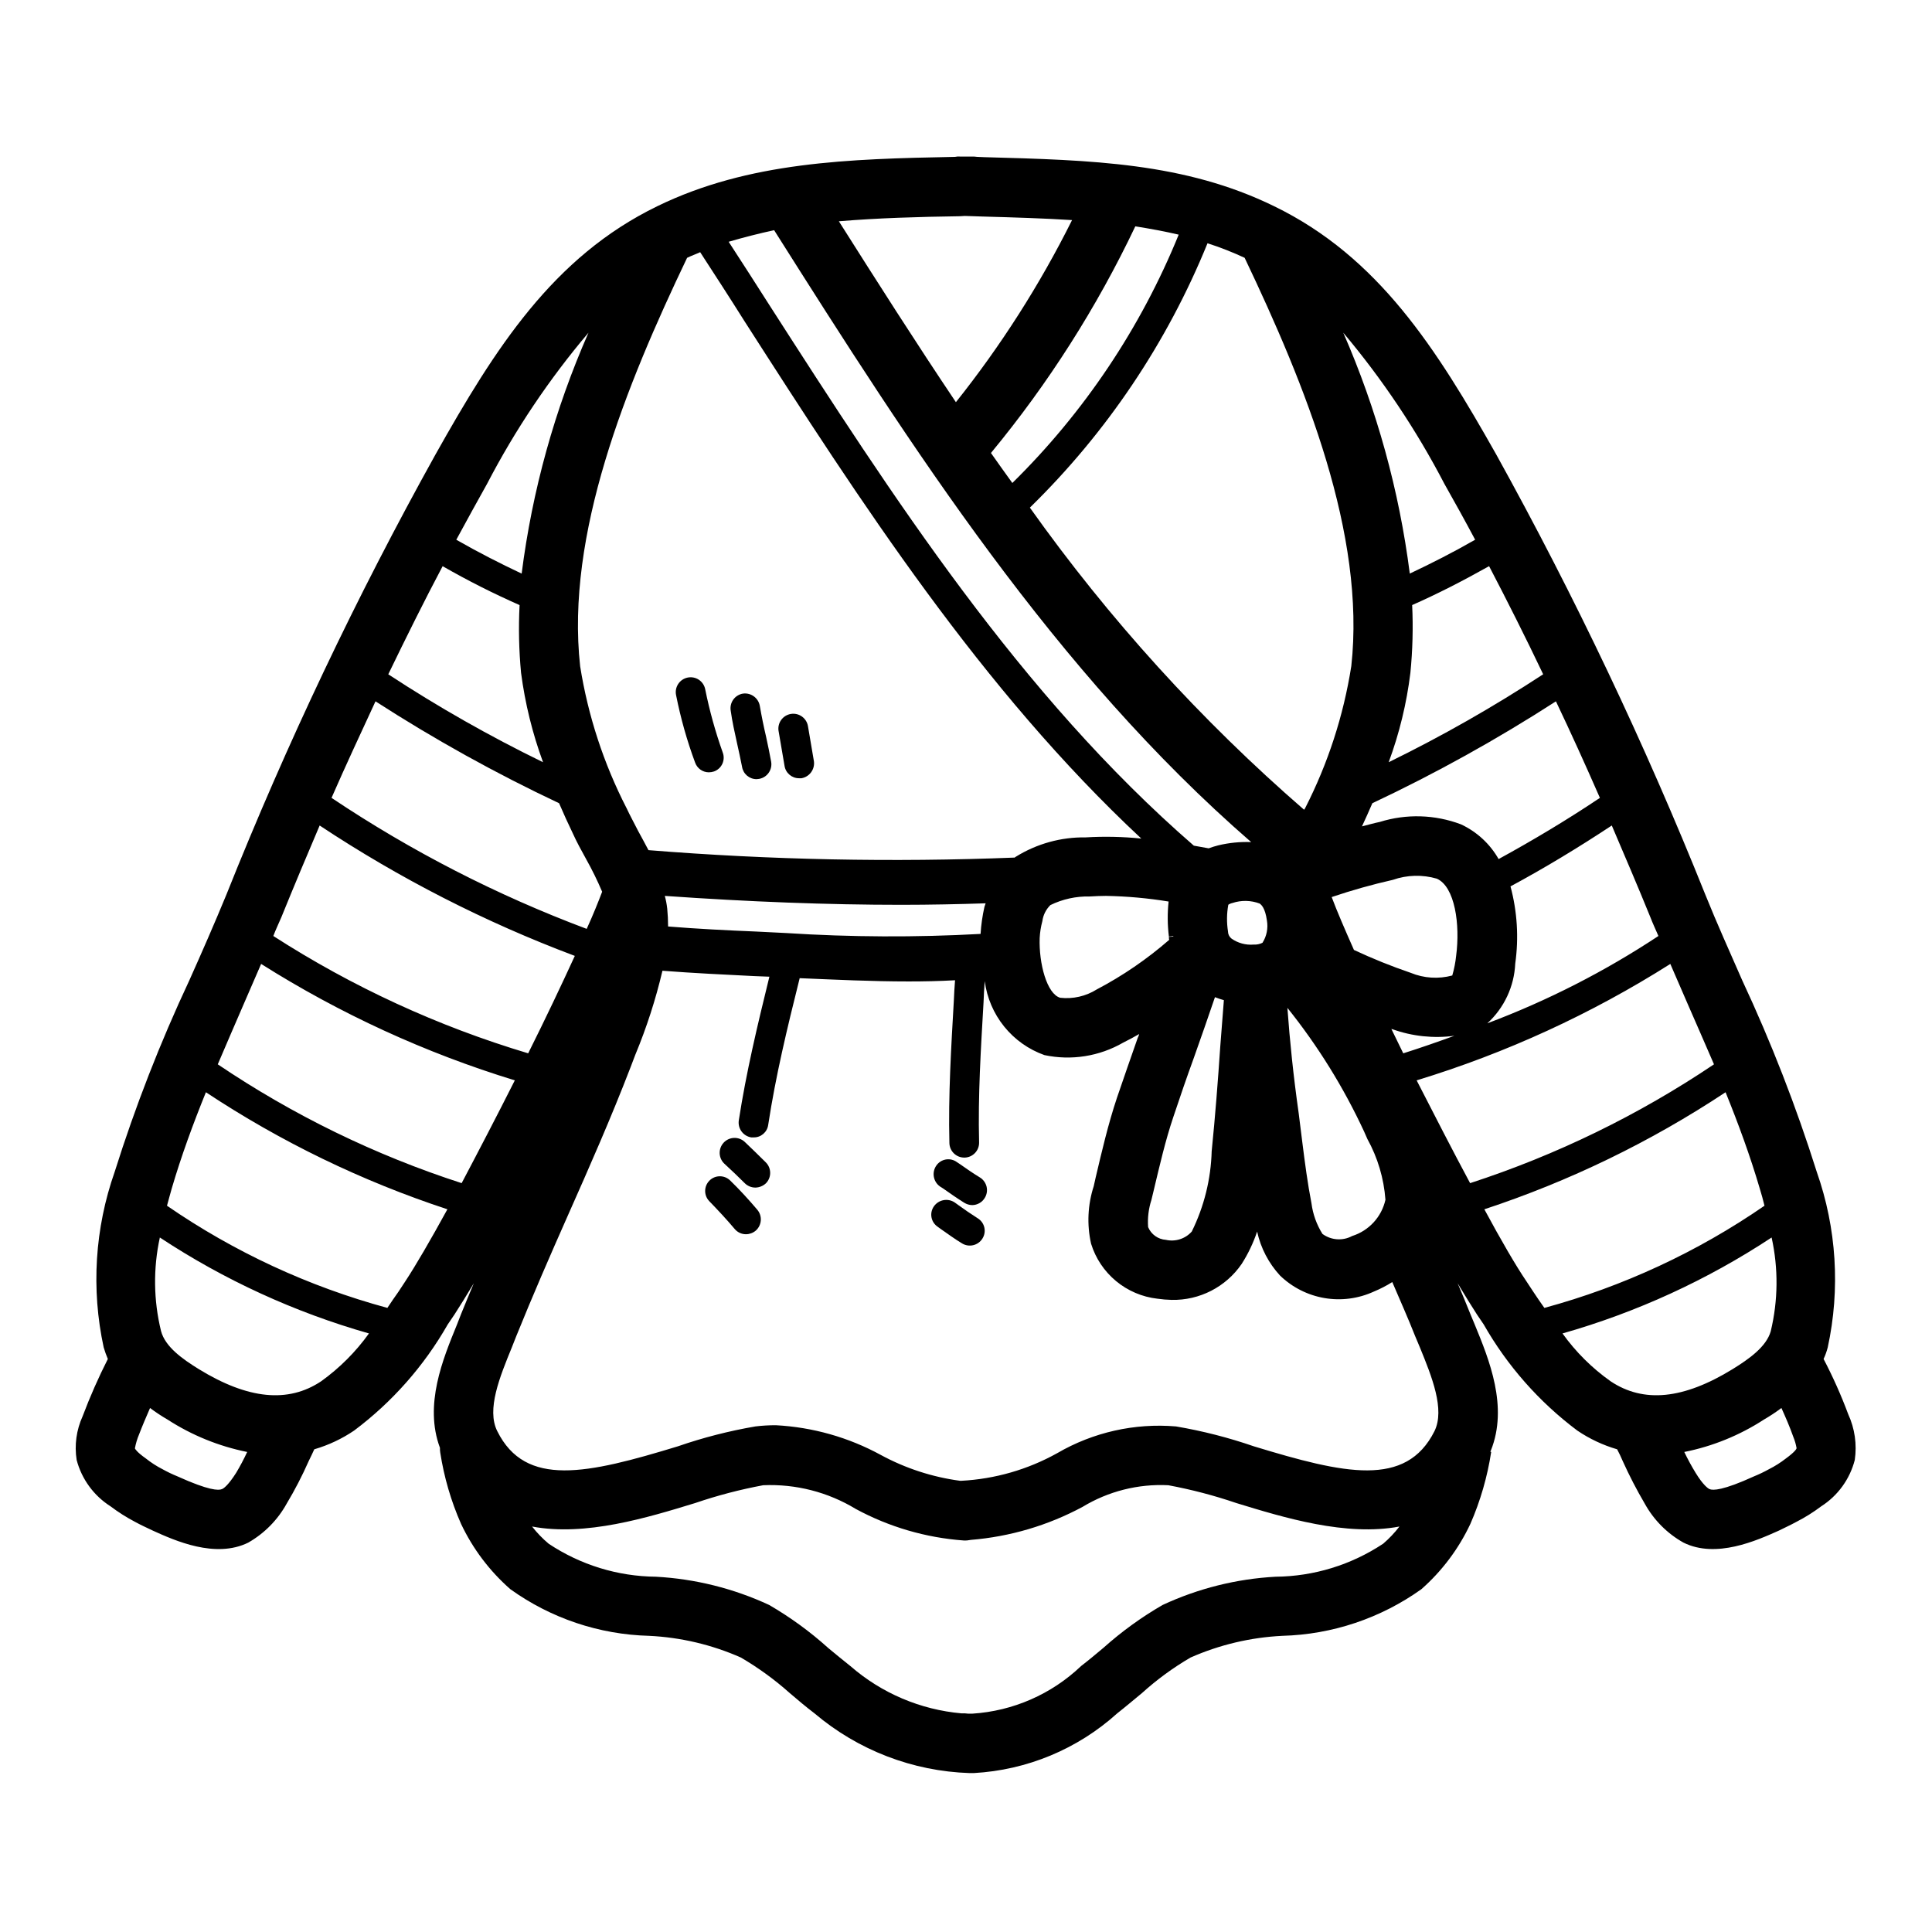 <?xml version="1.0" encoding="UTF-8"?>
<!-- Uploaded to: ICON Repo, www.svgrepo.com, Generator: ICON Repo Mixer Tools -->
<svg fill="#000000" width="800px" height="800px" version="1.1" viewBox="144 144 512 512" xmlns="http://www.w3.org/2000/svg">
 <g>
  <path d="m633.8 518.79c-1.867-5.016-4.051-9.906-6.531-14.645 0.461-0.984 0.828-2.016 1.102-3.07 3.352-15.477 2.344-31.582-2.914-46.523-5.465-17.34-12.066-34.301-19.758-50.773-3.305-7.559-6.691-15.035-9.762-22.672-16.035-40-34.543-78.965-55.418-116.66-15.824-28.023-31.172-52.348-58.883-65.809-23.695-11.57-48.336-12.203-76.832-12.988l-1.812-0.078c-0.52-0.07-1.047-0.094-1.574-0.082h-2.914 0.004c-0.473-0.051-0.953-0.023-1.418 0.082-28.102 0.551-54.633 1.258-78.879 13.066-27.711 13.461-43.059 37.785-58.805 65.809-20.938 37.668-39.449 76.637-55.418 116.66-3.148 7.637-6.453 15.191-9.84 22.75-7.707 16.441-14.309 33.375-19.758 50.695-5.258 14.941-6.269 31.047-2.914 46.523 0.309 1.047 0.676 2.07 1.102 3.07-2.504 4.938-4.738 10.012-6.691 15.195-1.648 3.617-2.195 7.641-1.574 11.57 1.336 5.078 4.543 9.465 8.977 12.281 2.035 1.539 4.195 2.906 6.453 4.094 1.574 0.867 3.148 1.574 4.801 2.363 5.746 2.598 16.531 7.477 25.27 3.148v-0.004c4.266-2.441 7.777-6.008 10.156-10.312 2.172-3.625 4.117-7.387 5.824-11.254 0.551-1.102 1.023-2.125 1.496-3.148 3.754-1.094 7.312-2.766 10.551-4.961 10.102-7.57 18.543-17.137 24.797-28.102l1.812-2.676c1.418-2.203 3.148-4.961 5.117-8.266-1.18 2.754-2.281 5.512-3.387 8.188l-1.102 2.832c-3.699 9.055-8.738 21.176-4.488 32.59-0.016 0.422 0.012 0.844 0.078 1.258 1.004 6.512 2.856 12.863 5.512 18.895 3.121 6.606 7.57 12.5 13.066 17.316 10.738 7.711 23.547 12.016 36.762 12.359 8.395 0.402 16.641 2.348 24.324 5.746 4.633 2.711 8.984 5.875 12.988 9.449 2.125 1.812 4.25 3.621 6.535 5.352 11.52 9.758 26 15.336 41.09 15.824h1.105c14.109-0.777 27.527-6.359 38.02-15.824 2.203-1.73 4.328-3.543 6.535-5.352 3.965-3.59 8.289-6.754 12.91-9.449 7.688-3.387 15.934-5.336 24.324-5.746 13.238-0.355 26.066-4.66 36.84-12.359 5.473-4.82 9.891-10.715 12.988-17.316 2.656-6.086 4.508-12.488 5.512-19.051l-0.234-0.078c0.078-0.078 0.078-0.234 0.156-0.316 4.644-11.652-0.473-24.09-4.25-33.297l-1.18-2.832c-1.102-2.754-2.203-5.434-3.387-8.188 1.969 3.305 3.699 6.062 5.117 8.266l1.812 2.676h-0.004c6.254 10.965 14.691 20.531 24.797 28.102 3.238 2.195 6.797 3.867 10.551 4.961 0.551 1.023 1.023 2.047 1.496 3.148 1.738 3.852 3.684 7.609 5.824 11.254 2.387 4.324 5.93 7.894 10.234 10.312 8.66 4.328 19.445-0.551 25.27-3.148 1.574-0.789 3.148-1.496 4.723-2.363v0.004c2.289-1.176 4.477-2.547 6.531-4.094 4.414-2.82 7.59-7.211 8.898-12.281 0.605-4.125 0.004-8.336-1.734-12.121zm-52.426-131.7c0.629 1.652 1.418 3.305 2.125 4.961v-0.004c-14.199 9.391-29.41 17.152-45.344 23.145 4.469-4.086 7.129-9.777 7.398-15.824 0.965-6.836 0.535-13.797-1.258-20.465 9.055-4.879 18.027-10.312 26.844-16.137 3.383 7.949 6.848 15.977 10.234 24.324zm-13.383-31.645c-8.816 5.902-17.789 11.258-26.844 16.215-2.293-4.035-5.789-7.258-10-9.211-6.891-2.598-14.453-2.82-21.488-0.629-1.574 0.316-3.148 0.789-4.723 1.18 0.945-1.969 1.812-4.016 2.754-6.141 16.797-7.914 33.047-16.934 48.648-27 3.938 8.266 7.793 16.766 11.652 25.582zm-39.125 47.074v-0.004c-3.652 0.984-7.523 0.738-11.02-0.707-5.117-1.746-10.137-3.769-15.035-6.062-2.441-5.512-4.488-10.234-5.902-14.012h-0.004c5.324-1.801 10.734-3.324 16.219-4.566 3.754-1.316 7.828-1.426 11.648-0.312 4.801 2.125 6.219 12.121 5.117 20.469v-0.004c-0.184 1.762-0.523 3.5-1.023 5.195zm0.551 15.98c-4.328 1.574-8.816 3.148-13.539 4.644-1.023-2.125-2.125-4.328-3.148-6.453 0.078 0 0.234 0.078 0.316 0.078l-0.004-0.004c5.242 1.871 10.859 2.465 16.375 1.73zm-18.262 43.453c-1.016 4.543-4.375 8.203-8.816 9.602-2.512 1.352-5.574 1.137-7.875-0.551-1.539-2.461-2.535-5.227-2.91-8.109-1.023-5.273-1.73-10.629-2.441-16.297l-0.945-7.559c-1.418-9.996-2.363-19.207-2.992-27.945v0.004c8.066 10.059 14.883 21.055 20.312 32.746l0.867 1.969h-0.004c2.754 4.969 4.391 10.477 4.805 16.141zm41.801-139.26c-13.148 8.613-26.82 16.395-40.938 23.301 2.828-7.648 4.758-15.602 5.75-23.695 0.59-5.961 0.75-11.961 0.469-17.949 6.613-2.914 13.383-6.375 20.387-10.312 4.805 9.211 9.609 18.738 14.332 28.656zm-26.215-50.539c2.754 4.879 5.512 9.84 8.188 14.879-5.902 3.387-11.652 6.297-17.32 8.973-2.809-22.012-8.746-43.508-17.633-63.84 10.359 12.309 19.336 25.719 26.766 39.988zm-52.898-59.828c16.137 33.852 32.117 73.289 28.262 108.24h-0.004c-2.055 13.082-6.176 25.758-12.199 37.551-0.078 0.172-0.184 0.332-0.316 0.469-27.32-23.699-51.711-50.574-72.66-80.059 20.344-19.863 36.371-43.715 47.078-70.059 3.356 1.078 6.641 2.367 9.84 3.856zm-4.328 171.45h-0.004c0.121-0.094 0.254-0.176 0.395-0.234 0.227-0.105 0.465-0.184 0.707-0.238 2.359-0.785 4.922-0.73 7.242 0.16 0.395 0.316 1.418 1.102 1.891 4.488v-0.004c0.355 2.047-0.066 4.152-1.18 5.906-0.734 0.359-1.547 0.52-2.363 0.473-2.066 0.168-4.125-0.391-5.824-1.574-0.566-0.438-0.914-1.098-0.945-1.812v-0.078c-0.371-2.348-0.348-4.746 0.078-7.086zm-13.148-177.59c-10.062 24.711-25.062 47.105-44.086 65.812-1.891-2.598-3.777-5.273-5.668-7.949v-0.004c15.18-18.367 28.031-38.539 38.258-60.062 3.938 0.629 7.797 1.34 11.496 2.203zm-58.016-4.879 1.34-0.078 4.723 0.156c8.422 0.234 16.215 0.473 23.695 0.945h-0.004c-8.539 17.121-18.855 33.293-30.781 48.254-10.629-15.824-20.859-31.883-31.016-47.941 10.312-0.863 21.098-1.18 32.039-1.336zm-49.199 3.699c36.523 57.781 74.465 117.06 126.42 162.16-2.938-0.117-5.879 0.176-8.738 0.867-0.855 0.215-1.695 0.477-2.519 0.785-1.258-0.234-2.598-0.473-3.938-0.707-45.973-39.91-79.824-92.418-112.49-143.27-3.543-5.59-7.164-11.18-10.785-16.766 3.938-1.156 7.953-2.18 12.047-3.074zm104.62 187.2 1.258-0.156c-0.078 0.078-0.156 0.078-0.156 0.156l-1.102 0.078c-0.016 0.262 0.012 0.527 0.078 0.785-5.871 5.113-12.316 9.527-19.207 13.148-2.887 1.809-6.301 2.586-9.684 2.203-3.543-1.023-5.668-9.133-5.434-15.824 0.078-1.516 0.316-3.019 0.711-4.484 0.215-1.617 0.965-3.109 2.125-4.254 3.231-1.578 6.793-2.363 10.391-2.281 1.418-0.078 2.914-0.156 4.328-0.156 5.566 0.098 11.117 0.598 16.613 1.496-0.336 3.086-0.309 6.203 0.078 9.289zm-4.644 69.824 0.551-2.281c1.652-6.926 3.148-13.461 5.273-19.758 1.73-5.195 3.543-10.469 5.434-15.664 1.891-5.352 3.777-10.707 5.59-16.059 0.789 0.316 1.574 0.551 2.363 0.789-0.316 4.016-0.629 8.109-0.945 12.121-0.629 9.289-1.34 18.5-2.281 27.867l-0.004-0.004c-0.199 7.406-2 14.684-5.277 21.332-1.711 1.926-4.332 2.769-6.848 2.203-2.09-0.137-3.918-1.449-4.723-3.383-0.172-2.422 0.121-4.856 0.867-7.164zm-123.04-249.7c1.102-0.551 2.281-0.945 3.465-1.496 3.938 6.062 7.871 12.121 11.73 18.262 30.859 48.098 62.82 97.613 105.17 137.13l-0.004 0.004c-4.891-0.5-9.816-0.605-14.723-0.312-6.527-0.102-12.949 1.672-18.5 5.117-0.117 0.059-0.223 0.137-0.312 0.234-32.367 1.281-64.777 0.625-97.062-1.969-0.945-1.73-1.812-3.465-2.754-5.117-1.023-2.047-2.125-4.016-3.07-6.062l-0.004 0.004c-6.051-11.789-10.195-24.465-12.277-37.551-3.859-34.953 12.121-74.312 28.34-108.24zm79.113 171.06c-0.078 0.316-0.234 0.629-0.316 0.945-0.531 2.359-0.875 4.754-1.023 7.164-17.176 0.945-34.395 0.867-51.562-0.234l-7.949-0.395c-7.637-0.316-15.508-0.707-23.301-1.34 0-1.574-0.078-3.227-0.234-4.801h-0.004c-0.125-1.117-0.336-2.223-0.629-3.305 22.434 1.574 43.297 2.363 62.738 2.363 7.637-0.004 15.039-0.16 22.281-0.398zm-132.09-111.23c7.43-14.289 16.434-27.703 26.844-39.988-8.945 20.316-14.91 41.82-17.711 63.84-5.668-2.676-11.414-5.59-17.32-8.973 2.754-5.039 5.434-9.996 8.188-14.879zm-11.809 21.883v0.004c6.609 3.793 13.414 7.234 20.391 10.309-0.305 5.984-0.172 11.984 0.391 17.949 1.059 8.09 3.012 16.039 5.828 23.695-14.152-6.891-27.852-14.672-41.016-23.301 4.805-9.918 9.527-19.445 14.406-28.652zm-17.789 35.816v0.004c15.602 10.066 31.852 19.086 48.648 27 1.18 2.754 2.441 5.512 3.621 7.949 1.023 2.281 2.281 4.566 3.543 6.848v0.004c1.574 2.805 2.992 5.695 4.25 8.66-1.023 2.676-2.363 6.062-4.094 9.84-23.805-8.926-46.496-20.574-67.621-34.719 3.859-8.816 7.793-17.238 11.652-25.582zm-24.957 57.234c3.387-8.344 6.769-16.375 10.156-24.324 21.164 14.031 43.852 25.625 67.621 34.555-3.543 7.715-7.793 16.688-12.359 25.82-23.863-7.137-46.602-17.605-67.543-31.094 0.629-1.652 1.418-3.305 2.125-4.957zm-11.965 147.21c-2.047 3.227-3.305 4.172-3.777 4.328-0.867 0.395-3.465 0.395-11.809-3.387-1.348-0.547-2.664-1.18-3.938-1.887-1.559-0.797-3.035-1.746-4.406-2.836-2.441-1.73-2.832-2.519-2.914-2.676 0.23-1.27 0.602-2.512 1.102-3.699 0.867-2.281 1.891-4.644 2.914-7.008 1.488 1.117 3.039 2.141 4.644 3.07 6.43 4.16 13.59 7.07 21.098 8.582-0.875 1.887-1.848 3.723-2.914 5.512zm22.516-24.246c-8.738 5.824-19.363 4.801-32.434-3.227-4.328-2.676-8.895-5.902-9.996-10.078-1.996-8.133-2.102-16.617-0.316-24.797 17.066 11.258 35.754 19.832 55.418 25.426-3.508 4.887-7.789 9.168-12.672 12.676zm22.277-26.449-1.812 2.754c-1.023 1.418-1.969 2.832-2.914 4.25h0.004c-20.863-5.66-40.613-14.816-58.41-27.078 0.395-1.574 0.867-3.07 1.258-4.566 2.519-8.582 5.668-17.16 9.055-25.504v-0.004c19.852 13.148 41.375 23.582 64 31.016-4.488 8.188-8.426 14.957-11.18 19.129zm14.957-26.055v-0.004c-22.914-7.414-44.668-18.016-64.629-31.488 2.281-5.352 4.566-10.629 6.848-15.902 1.574-3.543 3.07-7.164 4.644-10.707v0.004c20.941 13.223 43.547 23.602 67.227 30.855-4.723 9.367-9.602 18.738-14.09 27.238zm244.19 95.562c-8.453 5.609-18.355 8.645-28.5 8.738-10.355 0.562-20.508 3.102-29.914 7.477-5.598 3.231-10.844 7.031-15.664 11.336-1.969 1.652-3.938 3.305-5.984 4.879l0.004 0.004c-7.828 7.449-18.027 11.91-28.812 12.594h-0.473c-0.473 0.016-0.949-0.012-1.418-0.078h-0.945c-10.887-0.961-21.195-5.34-29.441-12.516-1.969-1.574-4.016-3.227-5.984-4.879l0.004-0.004c-4.789-4.305-10.016-8.105-15.586-11.336-9.434-4.379-19.613-6.914-29.992-7.477-10.121-0.094-19.996-3.129-28.418-8.738-1.625-1.363-3.106-2.894-4.41-4.566 14.168 2.676 30.621-2.363 43.219-6.219 5.887-2.008 11.91-3.586 18.027-4.723 8.629-0.379 17.176 1.812 24.559 6.297 8.828 4.773 18.566 7.617 28.574 8.344 0.637 0.031 1.27-0.023 1.891-0.156 10.363-0.844 20.438-3.82 29.598-8.738 6.84-4.148 14.766-6.152 22.75-5.746 6.117 1.137 12.141 2.715 18.027 4.723 12.594 3.856 29.047 8.895 43.219 6.219-1.281 1.668-2.731 3.199-4.328 4.566zm13.617-29.836c-7.559 15.035-23.852 11.336-47.863 4.016-6.719-2.316-13.617-4.082-20.625-5.273-10.973-0.93-21.969 1.543-31.488 7.086-7.805 4.348-16.5 6.852-25.426 7.32h-0.312c-7.367-0.984-14.488-3.305-21.02-6.852-8.559-4.668-18.055-7.356-27.789-7.871-1.816-0.008-3.629 0.098-5.43 0.316-6.984 1.195-13.855 2.957-20.547 5.273-24.008 7.32-40.383 11.02-47.863-4.016-2.914-5.746 0.707-14.484 3.856-22.199l1.18-2.992c4.328-10.707 9.055-21.57 13.699-32.039 5.668-12.754 11.492-25.977 16.609-39.281l1.258-3.305h0.004c2.984-7.195 5.379-14.617 7.164-22.199 8.188 0.629 16.375 1.023 24.324 1.418l4.016 0.156c-3.227 13.145-6.141 25.348-8.109 38.102-0.305 2.148 1.164 4.144 3.305 4.488h0.633c1.938 0.031 3.594-1.387 3.856-3.309 1.969-12.91 4.961-25.348 8.344-38.887 9.523 0.395 19.129 0.867 28.891 0.867 4.016 0 8.109-0.078 12.281-0.316-0.156 1.812-0.234 3.621-0.316 5.352-0.707 12.359-1.496 25.191-1.18 37.785 0.043 2.144 1.793 3.859 3.938 3.859h0.156c2.144-0.086 3.824-1.871 3.777-4.016-0.316-12.359 0.473-24.953 1.18-37.156 0.078-1.891 0.156-3.699 0.316-5.59 0.574 4.41 2.356 8.574 5.148 12.035 2.789 3.457 6.484 6.078 10.676 7.566 7.121 1.512 14.555 0.336 20.859-3.305 1.418-0.707 2.914-1.496 4.25-2.281-0.094 0.352-0.227 0.695-0.391 1.02-1.891 5.352-3.699 10.629-5.512 15.902-2.363 7.086-4.016 14.25-5.668 21.254l-0.473 2.125v0.004c-1.602 4.934-1.848 10.207-0.707 15.27 1.195 3.871 3.492 7.305 6.609 9.891 3.117 2.586 6.922 4.211 10.945 4.672 1.25 0.184 2.512 0.289 3.777 0.316 7.402 0.168 14.391-3.418 18.578-9.527 1.711-2.68 3.082-5.562 4.094-8.578 0.953 4.352 3.047 8.371 6.062 11.648 3.234 3.133 7.34 5.215 11.781 5.973 4.438 0.758 9 0.16 13.094-1.719 1.695-0.699 3.328-1.543 4.879-2.519 2.047 4.801 4.172 9.523 6.062 14.328l1.258 2.992c3.152 7.711 6.691 16.449 3.859 22.195zm9.445-65.73c-4.566-8.5-9.367-17.871-14.168-27.238 23.691-7.223 46.301-17.602 67.227-30.855 1.574 3.543 3.07 7.164 4.644 10.707 2.281 5.273 4.644 10.547 6.926 15.902v-0.004c-19.977 13.441-41.73 24.039-64.629 31.488zm19.68 33.062c-1.023-1.418-1.969-2.832-2.914-4.25l-1.812-2.754c-2.832-4.172-6.769-10.941-11.18-19.129l0.008-0.004c22.59-7.449 44.086-17.883 63.918-31.016 3.387 8.344 6.535 16.926 9.055 25.504 0.473 1.496 0.867 2.992 1.258 4.566v0.004c-17.77 12.262-37.496 21.418-58.332 27.078zm17.555 19.445c-4.926-3.484-9.238-7.769-12.75-12.676 19.664-5.594 38.352-14.168 55.418-25.426 1.812 8.203 1.73 16.707-0.238 24.875-1.18 4.094-5.746 7.32-10.078 9.996-13.062 8.031-23.613 9.055-32.352 3.231zm46.445 20.469v-0.004c-1.398 1.09-2.902 2.039-4.484 2.836-1.273 0.707-2.59 1.34-3.938 1.887-8.266 3.777-10.941 3.777-11.809 3.387-0.395-0.156-1.73-1.102-3.699-4.328-1.09-1.785-2.09-3.625-2.992-5.512 7.512-1.496 14.672-4.41 21.098-8.582 1.605-0.93 3.156-1.953 4.644-3.07 1.102 2.441 2.203 4.961 3.148 7.637 0.398 0.961 0.688 1.965 0.867 2.992 0 0.234-0.473 1.023-2.836 2.754z"/>
  <path d="m404.33 472.27c-1.148 1.801-3.523 2.359-5.352 1.258-1.969-1.18-3.777-2.519-5.59-3.777l-0.867-0.629v-0.004c-0.867-0.574-1.469-1.473-1.66-2.496-0.195-1.023 0.035-2.082 0.637-2.934 1.258-1.781 3.699-2.234 5.512-1.023l0.867 0.629c1.73 1.258 3.465 2.441 5.195 3.543 0.902 0.539 1.547 1.422 1.785 2.449 0.238 1.023 0.047 2.102-0.527 2.984z"/>
  <path d="m404.96 461.48c-0.703 1.156-1.953 1.867-3.305 1.887-0.754-0.012-1.488-0.23-2.125-0.629-1.891-1.18-3.699-2.441-5.59-3.777l-0.867-0.551c-1.758-1.277-2.18-3.723-0.945-5.512 0.586-0.859 1.496-1.441 2.516-1.621 1.023-0.18 2.078 0.066 2.918 0.676l0.945 0.629c1.652 1.18 3.387 2.363 5.195 3.465 0.887 0.551 1.52 1.438 1.758 2.453 0.234 1.02 0.055 2.094-0.5 2.981z"/>
  <path d="m346.94 457.62c-0.754 0.688-1.734 1.082-2.754 1.102-1.066 0-2.086-0.426-2.836-1.18-1.73-1.73-3.543-3.465-5.352-5.117-0.773-0.711-1.23-1.695-1.277-2.746-0.043-1.047 0.332-2.07 1.039-2.844 1.48-1.609 3.981-1.715 5.59-0.234 1.891 1.812 3.777 3.621 5.59 5.434v-0.004c0.746 0.742 1.164 1.746 1.164 2.797 0 1.047-0.418 2.055-1.164 2.793z"/>
  <path d="m333.24 348.44c-0.453 0.152-0.934 0.234-1.414 0.234-1.637-0.016-3.082-1.055-3.621-2.598-2.152-5.812-3.836-11.789-5.039-17.867-0.211-1.023-0.004-2.09 0.574-2.961 0.574-0.871 1.473-1.477 2.496-1.684 1.023-0.211 2.086-0.004 2.957 0.57 0.871 0.578 1.477 1.477 1.688 2.5 1.145 5.691 2.699 11.293 4.644 16.766 0.375 0.969 0.344 2.051-0.086 3-0.426 0.945-1.219 1.68-2.199 2.039z"/>
  <path d="m359.7 345.76c0.277 2.141-1.18 4.121-3.309 4.484h-0.629c-1.926 0.008-3.57-1.398-3.856-3.305l-1.574-9.211h-0.004c-0.348-2.152 1.117-4.18 3.269-4.527s4.18 1.117 4.527 3.269z"/>
  <path d="m348.36 345.84c0.383 2.129-1.023 4.168-3.148 4.566-0.234 0-0.473 0.078-0.707 0.078h-0.004c-1.926 0.004-3.566-1.402-3.856-3.309-0.395-2.047-0.867-4.172-1.34-6.297-0.629-2.832-1.258-5.668-1.652-8.5-0.184-1.035 0.055-2.098 0.66-2.957 0.609-0.855 1.531-1.438 2.566-1.609 2.144-0.297 4.137 1.168 4.488 3.305 0.473 2.754 1.023 5.434 1.652 8.109 0.473 2.203 0.945 4.41 1.34 6.613z"/>
  <path d="m344.27 470.14c-0.73 0.609-1.648 0.945-2.598 0.945-1.16 0-2.258-0.52-2.992-1.418-2.125-2.519-4.41-4.961-6.691-7.32-1.496-1.523-1.484-3.969 0.027-5.481s3.957-1.523 5.484-0.027c2.519 2.441 4.879 5.039 7.164 7.715h-0.004c1.43 1.652 1.254 4.148-0.391 5.586z"/>
 </g>
</svg>